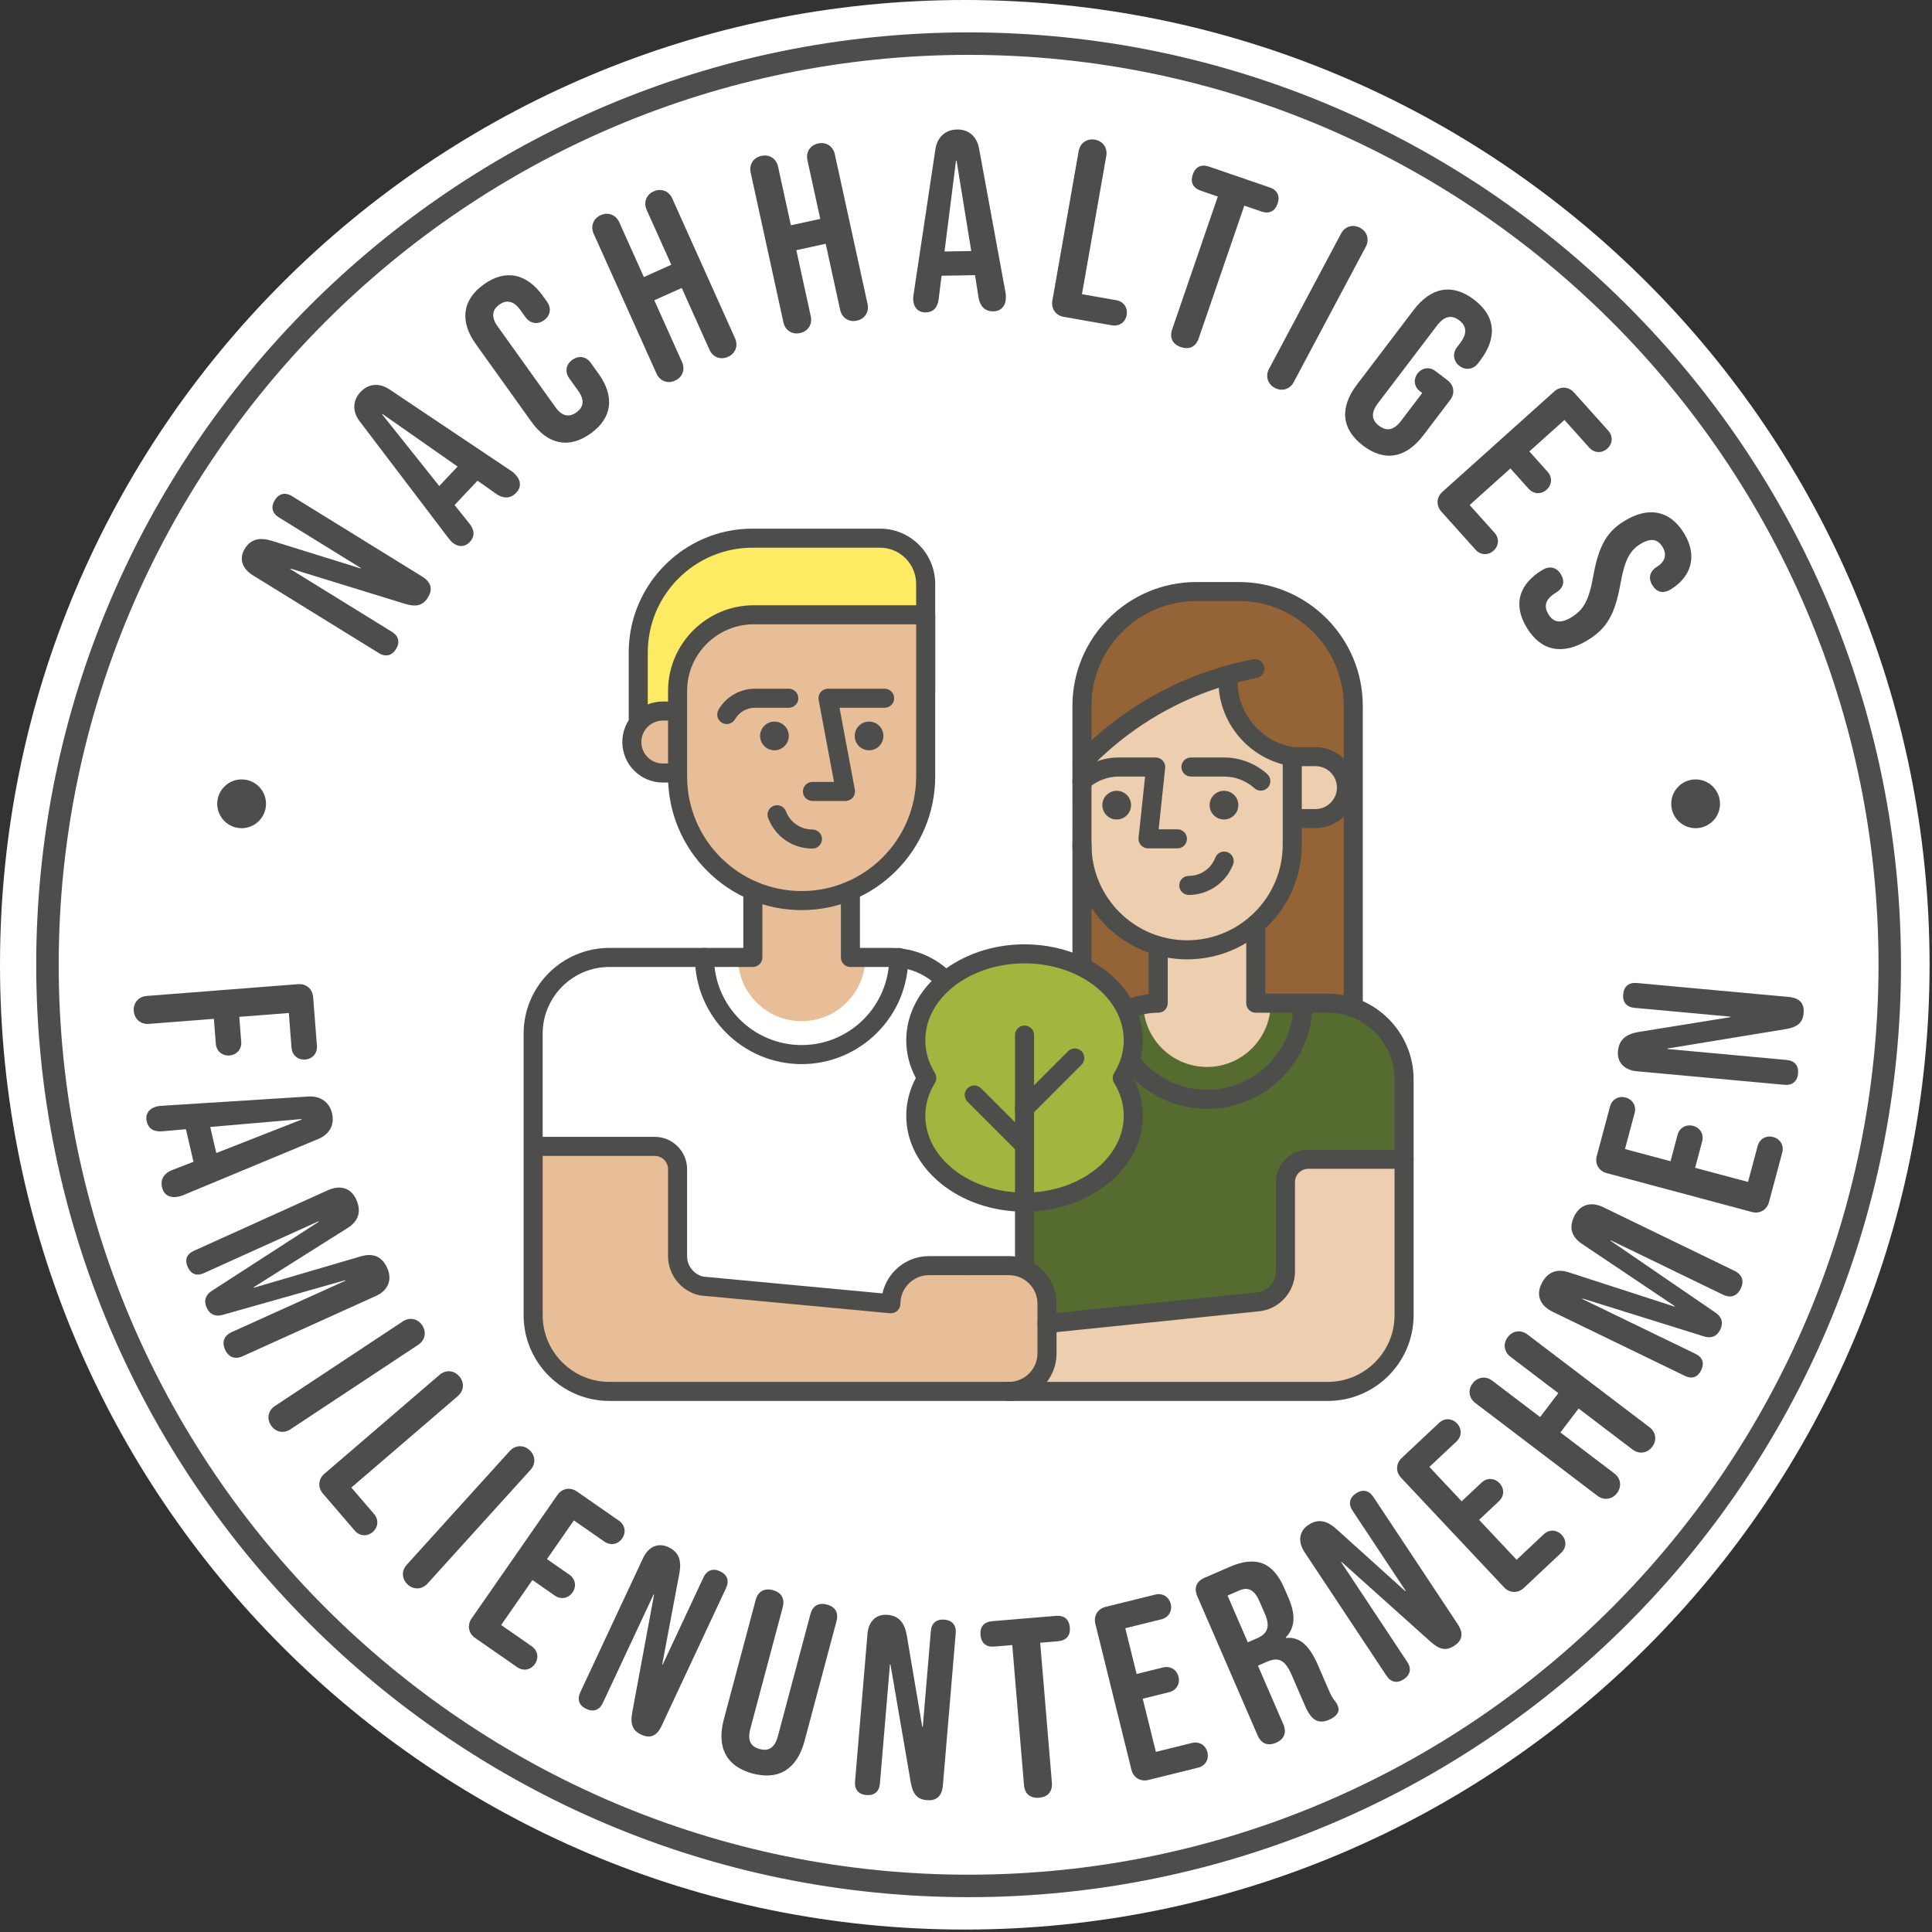 <?xml version="1.0" encoding="UTF-8"?>
<svg width="312px" height="312px" viewBox="0 0 312 312" version="1.1" xmlns="http://www.w3.org/2000/svg" xmlns:xlink="http://www.w3.org/1999/xlink">
    <rect x="0" y="0" width="312" height="312" fill="#333333" stroke="none"/>
    <title>icon/familien-unternehmen-logo@1x</title>
    <g id="icon/familien-unternehmen-logo" stroke="none" stroke-width="1" fill="none" fill-rule="evenodd">
        <g id="familien-unternehmen-logo">
            <path d="M155.804,311.605 C241.852,311.605 311.607,241.849 311.607,155.802 C311.607,69.753 241.852,0 155.804,0 C69.756,0 -2.84217094e-14,69.753 -2.84217094e-14,155.802 C-2.84217094e-14,241.849 69.756,311.605 155.804,311.605" id="Fill-672" fill="#FFFFFF"></path>
            <path d="M39.02,133.745 C41.196,133.745 42.959,131.982 42.959,129.807 C42.959,127.631 41.196,125.868 39.02,125.868 C36.844,125.868 35.081,127.631 35.081,129.807 C35.081,131.982 36.844,133.745 39.02,133.745" id="Fill-989" fill="#4D4E4C"></path>
            <path d="M269.888,129.807 C269.888,131.983 271.651,133.745 273.827,133.745 C276.002,133.745 277.766,131.983 277.766,129.807 C277.766,127.632 276.002,125.868 273.827,125.868 C271.651,125.868 269.888,127.632 269.888,129.807" id="Fill-991" fill="#4D4E4C"></path>
            <path d="M156.421,5.23 C73.396,5.23 5.849,72.776 5.849,155.803 C5.849,238.829 73.396,306.375 156.421,306.375 C239.447,306.375 306.993,238.829 306.993,155.803 C306.993,72.776 239.447,5.23 156.421,5.23 M156.421,302.745 C75.397,302.745 9.48,236.827 9.48,155.803 C9.48,74.778 75.397,8.86 156.421,8.86 C237.445,8.86 303.363,74.778 303.363,155.803 C303.363,236.827 237.445,302.745 156.421,302.745" id="Fill-993" fill="#4D4E4C"></path>
            <path d="M34.539,164.533 L34.852,168.553 C34.944,169.742 35.873,170.538 37.063,170.444 C38.252,170.352 39.047,169.423 38.954,168.234 L38.642,164.214 L46.641,163.59 L47.079,169.21 C47.171,170.401 48.1,171.195 49.29,171.103 C50.479,171.011 51.274,170.082 51.181,168.891 L50.568,161.014 C50.466,159.702 49.449,158.831 48.136,158.934 L23.685,160.837 C22.372,160.941 21.502,161.957 21.604,163.269 C21.706,164.583 22.724,165.452 24.037,165.351 L34.539,164.533 Z" id="Fill-995" fill="#4D4E4C"></path>
            <path d="M53.633,179.821 C53.204,177.978 51.744,176.967 49.826,177.075 L26.144,178.573 C25.894,178.59 25.644,178.607 25.404,178.663 C23.922,179.008 23.446,180.048 23.688,181.088 C23.949,182.211 24.767,182.822 26.216,182.697 L30.024,182.36 L31.245,187.608 L31.325,187.589 L27.76,188.967 C26.525,189.466 25.861,190.423 26.168,191.746 C26.466,193.027 27.515,193.545 28.878,193.228 C29.078,193.181 29.279,193.134 29.509,193.039 L51.421,183.926 C53.189,183.177 54.062,181.665 53.633,179.821 L53.633,179.821 Z M34.93,186.202 L33.951,181.995 L48.689,180.719 L48.708,180.8 L34.93,186.202 Z" id="Fill-997" fill="#4D4E4C"></path>
            <path d="M62.528,204.763 C61.681,202.889 60.249,202.317 58.294,202.884 L40.993,207.953 L40.959,207.88 L56.133,198.309 C57.926,197.181 58.392,195.617 57.528,193.705 C56.663,191.793 54.915,191.321 52.891,192.235 L31.302,201.998 C30.14,202.525 29.791,203.449 30.317,204.612 C30.842,205.772 31.767,206.122 32.929,205.597 L51.445,197.224 L51.478,197.3 L34.255,208.429 C33.198,209.088 32.866,210.05 33.375,211.175 C33.883,212.297 34.825,212.684 36.018,212.325 L55.749,206.743 L55.784,206.819 L37.418,215.123 C36.181,215.683 35.792,216.716 36.35,217.955 C36.91,219.191 37.944,219.581 39.181,219.02 L60.695,209.293 C62.644,208.412 63.409,206.71 62.528,204.763" id="Fill-999" fill="#4D4E4C"></path>
            <path d="M68.188,214.032 C67.462,212.933 66.151,212.666 65.053,213.392 L44.402,227.052 C43.304,227.78 43.037,229.089 43.763,230.187 C44.49,231.284 45.8,231.551 46.897,230.825 L67.549,217.166 C68.647,216.44 68.914,215.129 68.188,214.032" id="Fill-1001" fill="#4D4E4C"></path>
            <path d="M56.738,240.229 L73.931,225.456 C74.929,224.598 75.03,223.265 74.173,222.266 C73.315,221.268 71.98,221.167 70.982,222.024 L52.385,238.002 C51.386,238.86 51.285,240.193 52.143,241.193 L57.29,247.184 C58.068,248.089 59.286,248.181 60.191,247.404 C61.096,246.626 61.188,245.407 60.41,244.501 L56.738,240.229 Z" id="Fill-1003" fill="#4D4E4C"></path>
            <path d="M85.511,234.172 C84.535,233.288 83.198,233.354 82.314,234.33 L65.686,252.693 C64.803,253.669 64.87,255.006 65.846,255.89 C66.822,256.774 68.157,256.708 69.041,255.732 L85.671,237.369 C86.553,236.393 86.487,235.056 85.511,234.172" id="Fill-1005" fill="#4D4E4C"></path>
            <path d="M91.947,254.295 L88.332,251.783 L92.676,245.532 L97.609,248.961 C98.589,249.642 99.792,249.424 100.473,248.446 C101.154,247.465 100.937,246.262 99.958,245.582 L93.166,240.86 C92.085,240.108 90.767,240.347 90.016,241.427 L76.16,261.361 C75.408,262.444 75.645,263.76 76.727,264.512 L83.518,269.233 C84.498,269.914 85.7,269.697 86.382,268.718 C87.062,267.737 86.846,266.535 85.866,265.854 L80.933,262.425 L85.983,255.16 L89.598,257.675 C90.578,258.355 91.781,258.138 92.462,257.159 C93.143,256.179 92.926,254.976 91.947,254.295" id="Fill-1007" fill="#4D4E4C"></path>
            <path d="M116.29,253.754 C115.135,253.213 114.151,253.569 113.611,254.725 L107.022,268.808 L106.947,268.773 L109.728,253.997 C110.064,252.111 109.695,250.668 107.944,249.85 C106.305,249.082 104.721,249.748 103.85,251.613 L93.706,273.296 C93.166,274.452 93.523,275.435 94.678,275.976 C95.833,276.517 96.817,276.16 97.357,275.004 L105.549,257.493 L105.623,257.528 L102.107,276.501 C101.752,278.422 102.129,279.462 103.545,280.124 C104.812,280.717 105.985,280.54 106.822,278.751 L117.262,256.432 C117.802,255.278 117.445,254.293 116.29,253.754" id="Fill-1009" fill="#4D4E4C"></path>
            <path d="M133.545,259.123 C132.193,258.762 131.237,259.317 130.876,260.669 L125.63,280.346 C125.101,282.333 124.075,282.825 122.683,282.454 C121.293,282.082 120.649,281.144 121.178,279.157 L126.403,259.56 C126.774,258.168 126.191,257.162 124.8,256.79 C123.408,256.419 122.401,257.003 122.03,258.395 L116.89,277.675 C115.703,282.125 117.252,285.264 121.545,286.407 C125.838,287.554 128.742,285.602 129.929,281.149 L135.09,261.791 C135.45,260.439 134.896,259.482 133.545,259.123" id="Fill-1011" fill="#4D4E4C"></path>
            <path d="M152.502,261.555 C151.231,261.449 150.431,262.124 150.324,263.393 L149.019,278.887 L148.938,278.88 L146.43,264.057 C146.093,262.172 145.248,260.943 143.321,260.782 C141.518,260.629 140.263,261.803 140.09,263.852 L138.081,287.707 C137.973,288.978 138.649,289.78 139.92,289.886 C141.19,289.992 141.99,289.316 142.097,288.047 L143.72,268.782 L143.802,268.789 L147.071,287.804 C147.404,289.732 148.118,290.576 149.675,290.708 C151.069,290.824 152.107,290.252 152.273,288.284 L154.341,263.731 C154.448,262.462 153.773,261.661 152.502,261.555" id="Fill-1013" fill="#4D4E4C"></path>
            <path d="M170.546,260.943 L160.216,261.808 C158.905,261.919 158.229,262.718 158.339,264.029 C158.449,265.341 159.248,266.017 160.56,265.908 L163.47,265.663 L165.362,288.249 C165.483,289.683 166.371,290.435 167.806,290.314 C169.24,290.193 169.992,289.305 169.871,287.87 L167.979,265.287 L170.889,265.041 C172.201,264.932 172.877,264.133 172.767,262.822 C172.657,261.51 171.858,260.835 170.546,260.943" id="Fill-1015" fill="#4D4E4C"></path>
            <path d="M192.495,281.47 L186.665,282.912 L184.541,274.326 L188.814,273.27 C189.973,272.984 190.603,271.937 190.317,270.779 C190.031,269.621 188.984,268.99 187.827,269.276 L183.553,270.332 L181.725,262.945 L187.557,261.503 C188.714,261.217 189.346,260.17 189.059,259.012 C188.773,257.854 187.726,257.223 186.569,257.509 L178.542,259.494 C177.264,259.811 176.573,260.957 176.889,262.233 L182.716,285.795 C183.033,287.074 184.178,287.766 185.456,287.449 L193.483,285.464 C194.641,285.178 195.272,284.131 194.986,282.973 C194.7,281.815 193.654,281.184 192.495,281.47" id="Fill-1017" fill="#4D4E4C"></path>
            <path d="M215.442,274.506 C215.132,274.102 214.931,273.743 214.62,273.024 L212.838,268.912 C211.545,265.93 210.015,264.261 207.661,264.519 L207.629,264.443 C209.15,262.888 209.266,260.776 208.088,258.058 L207.385,256.436 C205.618,252.36 202.902,251.161 198.6,253.026 L194.524,254.794 C193.203,255.366 192.775,256.448 193.348,257.769 L203.098,280.26 C203.67,281.582 204.753,282.009 206.073,281.438 C207.394,280.863 207.821,279.781 207.249,278.462 L203.143,268.988 L204.577,268.366 C206.464,267.548 207.525,268.03 208.588,270.484 L210.78,275.541 C211.811,277.919 212.979,278.443 214.678,277.706 C215.922,277.167 216.427,276.366 216.035,275.461 C215.871,275.083 215.735,274.872 215.442,274.506 M203.017,264.561 L201.507,265.216 L198.236,257.668 L200.122,256.85 C201.594,256.212 202.596,256.762 203.414,258.651 L204.297,260.688 C205.213,262.8 204.564,263.89 203.017,264.561" id="Fill-1019" fill="#4D4E4C"></path>
            <path d="M221.779,241.725 C221.074,240.664 220.049,240.456 218.986,241.161 C217.923,241.865 217.714,242.89 218.419,243.954 L227.01,256.914 L226.942,256.959 L215.776,246.889 C214.342,245.62 212.917,245.183 211.305,246.251 C209.797,247.25 209.541,248.95 210.677,250.665 L223.905,270.619 C224.61,271.682 225.636,271.89 226.699,271.186 C227.762,270.481 227.97,269.454 227.265,268.392 L216.583,252.277 L216.652,252.232 L231.016,265.115 C232.473,266.419 233.556,266.639 234.859,265.776 C236.025,265.003 236.484,263.909 235.393,262.265 L221.779,241.725 Z" id="Fill-1021" fill="#4D4E4C"></path>
            <path d="M249.297,247.775 L244.919,251.889 L238.862,245.442 L242.07,242.427 C242.94,241.611 242.977,240.39 242.16,239.52 C241.343,238.65 240.122,238.612 239.252,239.43 L236.044,242.443 L230.832,236.897 L235.209,232.782 C236.079,231.967 236.117,230.745 235.299,229.876 C234.483,229.005 233.261,228.968 232.392,229.786 L226.365,235.448 C225.406,236.351 225.364,237.689 226.265,238.648 L242.889,256.337 C243.79,257.296 245.128,257.339 246.088,256.436 L252.114,250.774 C252.984,249.956 253.022,248.734 252.205,247.865 C251.388,246.997 250.167,246.957 249.297,247.775" id="Fill-1023" fill="#4D4E4C"></path>
            <path d="M266.378,230.482 L246.661,215.5 C245.612,214.703 244.287,214.882 243.49,215.933 C242.694,216.98 242.875,218.304 243.923,219.101 L251.652,224.976 L248.715,228.84 L240.986,222.968 C239.938,222.171 238.612,222.351 237.816,223.399 C237.019,224.446 237.2,225.773 238.248,226.569 L257.966,241.553 C259.014,242.349 260.34,242.167 261.136,241.119 C261.933,240.071 261.752,238.744 260.703,237.948 L251.991,231.328 L254.928,227.464 L263.64,234.084 C264.689,234.881 266.014,234.702 266.811,233.651 C267.607,232.606 267.426,231.28 266.378,230.482" id="Fill-1025" fill="#4D4E4C"></path>
            <path d="M280.122,205.236 L258.874,194.937 C256.948,194.003 255.152,194.502 254.218,196.428 C253.321,198.278 253.799,199.746 255.487,200.882 L270.458,210.929 L270.423,211.005 L253.354,205.472 C251.34,204.818 249.84,205.461 248.924,207.349 C248.009,209.237 248.765,210.884 250.764,211.853 L272.087,222.19 C273.234,222.745 274.169,222.422 274.725,221.273 C275.282,220.127 274.957,219.191 273.81,218.636 L255.523,209.771 L255.558,209.695 L275.137,215.804 C276.319,216.194 277.271,215.833 277.809,214.722 C278.348,213.611 278.042,212.64 277.003,211.955 L260.081,200.367 L260.117,200.294 L278.256,209.086 C279.477,209.679 280.521,209.317 281.114,208.095 C281.706,206.874 281.344,205.829 280.122,205.236" id="Fill-1027" fill="#4D4E4C"></path>
            <path d="M286.359,183.619 C285.207,183.309 284.15,183.922 283.841,185.073 L282.288,190.874 L273.746,188.589 L274.883,184.338 C275.192,183.184 274.581,182.128 273.429,181.818 C272.276,181.511 271.218,182.121 270.91,183.274 L269.772,187.526 L262.422,185.557 L263.975,179.755 C264.283,178.604 263.672,177.545 262.519,177.238 C261.367,176.929 260.31,177.541 260.001,178.692 L257.864,186.68 C257.524,187.951 258.193,189.109 259.464,189.45 L282.906,195.724 C284.178,196.064 285.336,195.395 285.676,194.124 L287.814,186.136 C288.123,184.985 287.512,183.926 286.359,183.619" id="Fill-1029" fill="#4D4E4C"></path>
            <path d="M288.861,161 L264.32,158.743 C263.05,158.627 262.245,159.296 262.128,160.565 C262.011,161.836 262.681,162.642 263.951,162.758 L279.438,164.181 L279.43,164.264 L264.584,166.658 C262.695,166.981 261.461,167.818 261.285,169.744 C261.118,171.545 262.283,172.809 264.332,172.998 L288.176,175.189 C289.446,175.307 290.251,174.636 290.368,173.367 C290.485,172.098 289.815,171.292 288.545,171.176 L269.29,169.404 L269.298,169.323 L288.342,166.199 C290.272,165.88 291.122,165.173 291.265,163.616 C291.393,162.224 290.827,161.179 288.861,161" id="Fill-1031" fill="#4D4E4C"></path>
            <path d="M40.809,92.888 L61.183,105.472 C62.268,106.141 63.288,105.9 63.957,104.815 C64.627,103.731 64.387,102.712 63.302,102.041 L46.849,91.879 L46.892,91.81 L65.336,97.494 C67.206,98.068 68.282,97.815 69.103,96.485 C69.838,95.294 69.797,94.107 68.117,93.07 L47.148,80.119 C46.063,79.45 45.044,79.689 44.373,80.776 C43.703,81.861 43.944,82.88 45.029,83.551 L58.262,91.723 L58.218,91.791 L43.859,87.325 C42.024,86.772 40.546,86.971 39.531,88.617 C38.579,90.156 39.059,91.808 40.809,92.888" id="Fill-1033" fill="#4D4E4C"></path>
            <path d="M72.407,86.885 C72.558,87.084 72.71,87.284 72.889,87.452 C73.998,88.497 75.127,88.317 75.861,87.54 C76.651,86.701 76.708,85.68 75.801,84.543 L73.412,81.558 L77.108,77.635 L77.048,77.578 L80.17,79.783 C81.269,80.537 82.434,80.561 83.365,79.573 C84.268,78.614 84.117,77.456 83.099,76.496 C82.949,76.354 82.799,76.213 82.591,76.073 L62.871,62.867 C61.268,61.808 59.525,61.92 58.227,63.297 C56.929,64.673 56.895,66.45 58.047,67.989 L72.407,86.885 Z M61.768,66.859 L73.896,75.343 L70.934,78.489 L61.712,66.918 L61.768,66.859 Z" id="Fill-1035" fill="#4D4E4C"></path>
            <path d="M85.839,68.137 C88.425,71.75 91.832,72.549 95.378,70.011 C98.923,67.473 99.265,63.991 96.678,60.378 L95.409,58.606 C94.643,57.535 93.462,57.367 92.424,58.11 C91.387,58.854 91.188,60.059 91.93,61.094 L93.391,63.136 C94.492,64.675 94.187,65.804 93.084,66.594 C91.979,67.386 90.812,67.31 89.711,65.771 L80.347,52.688 C79.246,51.15 79.527,49.987 80.631,49.198 C81.735,48.408 82.926,48.517 84.027,50.055 L84.866,51.225 C85.608,52.262 86.814,52.464 87.851,51.721 C88.887,50.977 89.087,49.772 88.345,48.737 L87.674,47.799 C85.089,44.185 81.682,43.386 78.136,45.925 C74.589,48.463 74.249,51.944 76.835,55.557 L85.839,68.137 Z" id="Fill-1037" fill="#4D4E4C"></path>
            <path d="M106.019,60.334 C106.559,61.535 107.81,62.01 109.011,61.471 C110.212,60.931 110.687,59.678 110.148,58.478 L105.664,48.493 L110.094,46.504 L114.577,56.489 C115.117,57.691 116.367,58.166 117.568,57.627 C118.769,57.087 119.245,55.836 118.706,54.636 L108.559,32.038 C108.019,30.837 106.768,30.363 105.566,30.901 C104.366,31.439 103.89,32.693 104.429,33.894 L108.407,42.751 L103.978,44.74 L100,35.88 C99.46,34.681 98.21,34.206 97.009,34.743 C95.808,35.282 95.332,36.535 95.871,37.736 L106.019,60.334 Z" id="Fill-1039" fill="#4D4E4C"></path>
            <path d="M126.516,52.06 C126.797,53.348 127.924,54.069 129.21,53.788 C130.496,53.506 131.219,52.381 130.937,51.094 L128.599,40.402 L133.343,39.365 L135.681,50.059 C135.962,51.344 137.088,52.065 138.374,51.784 C139.661,51.502 140.383,50.377 140.102,49.089 L134.811,24.894 C134.53,23.608 133.403,22.885 132.117,23.166 C130.83,23.448 130.109,24.575 130.39,25.861 L132.464,35.347 L127.721,36.382 L125.647,26.898 C125.366,25.61 124.239,24.89 122.953,25.171 C121.666,25.452 120.944,26.577 121.225,27.865 L126.516,52.06 Z" id="Fill-1041" fill="#4D4E4C"></path>
            <path d="M149.478,50.455 C150.63,50.436 151.401,49.765 151.583,48.321 L152.057,44.528 L157.446,44.44 L157.444,44.36 L158.041,48.134 C158.267,49.448 159.063,50.299 160.42,50.278 C161.736,50.256 162.462,49.339 162.44,47.94 C162.436,47.735 162.433,47.529 162.388,47.284 L158.102,23.939 C157.743,22.053 156.448,20.881 154.556,20.912 C152.663,20.942 151.366,22.157 151.068,24.052 L147.538,47.522 C147.5,47.77 147.464,48.018 147.468,48.264 C147.493,49.786 148.409,50.472 149.478,50.455 L149.478,50.455 Z M154.39,25.934 L154.472,25.931 L156.848,40.541 L152.529,40.612 L154.39,25.934 Z" id="Fill-1043" fill="#4D4E4C"></path>
            <path d="M171.786,51.169 L179.566,52.538 C180.743,52.742 181.743,52.041 181.95,50.867 C182.156,49.691 181.454,48.69 180.28,48.483 L174.727,47.508 L178.655,25.177 C178.882,23.88 178.114,22.784 176.817,22.556 C175.52,22.328 174.424,23.098 174.196,24.392 L169.948,48.547 C169.72,49.843 170.488,50.94 171.786,51.169" id="Fill-1045" fill="#4D4E4C"></path>
            <path d="M190.703,56.049 C192.064,56.517 193.11,56.007 193.578,54.645 L200.943,33.21 L203.705,34.158 C204.95,34.586 205.891,34.127 206.319,32.882 C206.746,31.636 206.286,30.696 205.042,30.268 L195.239,26.901 C193.994,26.472 193.053,26.931 192.625,28.176 C192.197,29.422 192.657,30.362 193.902,30.79 L196.664,31.74 L189.299,53.175 C188.831,54.536 189.341,55.581 190.703,56.049" id="Fill-1047" fill="#4D4E4C"></path>
            <path d="M205.867,62.64 C207.029,63.259 208.309,62.869 208.928,61.706 L220.565,39.844 C221.183,38.681 220.792,37.402 219.63,36.783 C218.468,36.164 217.188,36.554 216.57,37.717 L204.932,59.579 C204.314,60.742 204.705,62.021 205.867,62.64" id="Fill-1049" fill="#4D4E4C"></path>
            <path d="M220.119,71.965 C223.656,74.653 227.083,73.95 229.871,70.28 L234.201,64.582 C234.997,63.533 234.817,62.207 233.768,61.411 L231.804,59.917 C230.853,59.196 229.643,59.362 228.922,60.312 C228.2,61.262 228.365,62.472 229.315,63.193 L229.675,63.467 L226.265,67.955 C225.021,69.592 223.852,69.635 222.706,68.763 C221.559,67.893 221.287,66.754 222.531,65.116 L232.063,52.572 C233.308,50.934 234.501,50.861 235.648,51.731 C236.794,52.603 237.042,53.773 235.798,55.41 L235.275,56.098 C234.528,57.081 234.702,58.348 235.684,59.095 C236.666,59.841 237.934,59.669 238.681,58.686 L239.03,58.228 C241.817,54.56 241.576,51.069 238.038,48.382 C234.501,45.693 231.074,46.397 228.286,50.065 L219.127,62.117 C216.34,65.785 216.581,69.276 220.119,71.965" id="Fill-1051" fill="#4D4E4C"></path>
            <path d="M232.763,82.622 L238.286,88.774 C239.083,89.662 240.303,89.728 241.19,88.932 C242.077,88.136 242.143,86.914 241.346,86.027 L237.335,81.559 L243.917,75.65 L246.857,78.926 C247.654,79.814 248.874,79.881 249.762,79.084 C250.649,78.288 250.715,77.066 249.918,76.18 L246.978,72.904 L252.642,67.821 L256.652,72.29 C257.45,73.178 258.67,73.245 259.558,72.448 C260.445,71.652 260.512,70.43 259.714,69.543 L254.192,63.39 C253.312,62.411 251.976,62.338 250.998,63.217 L232.935,79.427 C231.957,80.306 231.885,81.641 232.763,82.622" id="Fill-1053" fill="#4D4E4C"></path>
            <path d="M253.731,99.708 C251.9,100.814 250.797,100.422 250.052,99.19 C249.308,97.959 249.473,96.801 251.233,95.735 C252.642,94.885 252.68,93.755 252.063,92.734 C251.36,91.571 250.217,91.352 249.09,92.032 C245.358,94.289 244.253,97.553 246.553,101.355 C248.852,105.158 252.34,105.836 256.354,103.409 C259.417,101.559 260.772,99.344 261.665,94.381 C262.351,90.505 263.164,88.908 264.96,87.821 C266.649,86.8 267.744,87.1 268.489,88.331 C269.234,89.565 268.885,90.737 267.583,91.524 C266.526,92.162 266.079,93.251 266.823,94.483 C267.526,95.646 268.564,95.932 269.796,95.187 C272.965,93.271 274.267,89.936 271.988,86.169 C269.711,82.399 266.244,81.757 262.371,84.099 C259.554,85.8 258.186,88.071 257.293,93.034 C256.607,96.91 255.773,98.472 253.731,99.708" id="Fill-1055" fill="#4D4E4C"></path>
            <path d="M218.538,162.713 L218.538,113.998 C218.538,103.841 210.227,95.531 200.07,95.531 L193.193,95.531 C183.037,95.531 174.726,103.841 174.726,113.998 L174.726,166.192" id="Fill-1057" fill="#956436"></path>
            <polygon id="Fill-1060" fill="#EDCEAF" points="187.751 147.28 187.036 162.006 178.321 164.906 183.665 178.975 206.297 182.575 212.112 161.907 203.613 162.462 202.792 160.954 202.682 147.28"></polygon>
            <path d="M208.688,122.189 L212.438,122.189 C215.201,122.189 217.44,124.43 217.44,127.192 C217.44,129.956 215.201,132.195 212.438,132.195 L208.688,132.195" id="Fill-1061" fill="#EDCEAF"></path>
            <path d="M212.438,133.734 L208.688,133.734 C207.838,133.734 207.149,133.045 207.149,132.195 C207.149,131.345 207.838,130.656 208.688,130.656 L212.438,130.656 C214.347,130.656 215.901,129.103 215.901,127.192 C215.901,125.282 214.347,123.729 212.438,123.729 L208.688,123.729 C207.838,123.729 207.149,123.04 207.149,122.19 C207.149,121.339 207.838,120.651 208.688,120.651 L212.438,120.651 C216.045,120.651 218.98,123.585 218.98,127.192 C218.98,130.799 216.045,133.734 212.438,133.734" id="Fill-1063" fill="#4D4E4C"></path>
            <path d="M202.651,107.98 C191.776,110.073 182.094,115.522 174.724,123.204 L174.727,136.405 C174.727,145.785 182.329,153.387 191.707,153.387 C201.086,153.387 208.689,145.785 208.689,136.405 L208.689,122.189 C202.832,121.251 198.316,116.157 198.316,110.046 L198.259,109.757" id="Fill-1065" fill="#EDCEAF"></path>
            <path d="M191.707,154.926 C181.496,154.926 173.187,146.618 173.187,136.405 L173.185,123.204 C173.185,122.808 173.338,122.426 173.613,122.139 C181.415,114.007 191.355,108.588 202.36,106.468 C203.195,106.302 204.001,106.854 204.163,107.689 C204.323,108.523 203.777,109.33 202.942,109.49 C201.903,109.69 200.873,109.923 199.855,110.185 C199.922,115.354 203.802,119.849 208.932,120.67 C209.678,120.79 210.228,121.433 210.228,122.19 L210.228,136.405 C210.228,146.618 201.919,154.926 191.707,154.926 M176.263,123.828 L176.266,136.405 C176.266,144.92 183.192,151.848 191.707,151.848 C200.222,151.848 207.149,144.92 207.149,136.405 L207.149,123.436 C201.479,121.95 197.259,116.92 196.815,111.068 C189.07,113.584 182.06,117.925 176.263,123.828" id="Fill-1067" fill="#4D4E4C"></path>
            <polygon id="Fill-1070" fill="#E7BE97" points="122.372 139.058 121.577 154.618 109.422 154.618 110.843 168.917 125.065 177.535 137.032 172.304 146.755 163.468 148.026 155.362 141.647 154.618 137.333 154.618 138.027 138.111"></polygon>
            <path d="M162.926,224.699 L214.436,224.699 C221.207,224.699 226.747,219.159 226.747,212.387 L226.747,187.213 L211.282,187.213 C209.251,187.213 207.589,188.874 207.589,190.906 L207.589,205.332 C207.589,207.822 205.718,209.895 203.312,210.214 L162.926,214.188 L162.926,224.699 Z" id="Fill-1071" fill="#EDCEAF"></path>
            <path d="M86.097,185.129 L105.73,185.129 C107.76,185.129 109.422,186.791 109.422,188.822 L109.422,202.869 C109.422,205.222 111.094,207.203 113.309,207.683 L143.867,210.545 C143.867,207.158 146.637,204.389 150.022,204.389 L162.925,204.389 C166.311,204.389 169.082,207.158 169.082,210.545 L169.082,218.544 C169.082,221.929 166.311,224.699 162.925,224.699 L98.409,224.699 C91.636,224.699 86.097,219.159 86.097,212.388 L86.097,185.129 Z" id="Fill-1073" fill="#E7BE97"></path>
            <path d="M103.07,116.793 L103.07,105.374 C103.07,95.216 111.381,86.906 121.538,86.906 L142.1,86.906 C146.163,86.906 149.487,90.231 149.487,94.293 L149.487,111.594" id="Fill-1075" fill="#FFEB63"></path>
            <path d="M103.07,118.332 C102.22,118.332 101.531,117.643 101.531,116.793 L101.531,105.374 C101.531,94.343 110.506,85.368 121.537,85.368 L142.1,85.368 C147.022,85.368 151.027,89.372 151.027,94.294 L151.027,111.594 C151.027,112.444 150.338,113.133 149.487,113.133 C148.637,113.133 147.948,112.444 147.948,111.594 L147.948,94.294 C147.948,91.069 145.325,88.446 142.1,88.446 L121.537,88.446 C112.203,88.446 104.609,96.04 104.609,105.374 L104.609,116.793 C104.609,117.643 103.92,118.332 103.07,118.332" id="Fill-1077" fill="#4D4E4C"></path>
            <path d="M109.423,124.834 L107.039,124.834 C104.276,124.834 102.036,122.594 102.036,119.831 C102.036,117.067 104.276,114.828 107.039,114.828 L109.423,114.828" id="Fill-1079" fill="#E7BE97"></path>
            <path d="M109.423,126.373 L107.039,126.373 C103.432,126.373 100.497,123.437 100.497,119.831 C100.497,116.224 103.432,113.289 107.039,113.289 L109.423,113.289 C110.273,113.289 110.962,113.978 110.962,114.828 C110.962,115.678 110.273,116.367 109.423,116.367 L107.039,116.367 C105.129,116.367 103.575,117.92 103.575,119.831 C103.575,121.742 105.129,123.295 107.039,123.295 L109.423,123.295 C110.273,123.295 110.962,123.984 110.962,124.834 C110.962,125.684 110.273,126.373 109.423,126.373" id="Fill-1081" fill="#4D4E4C"></path>
            <path d="M203.314,210.214 C205.719,209.895 207.589,207.821 207.589,205.332 L207.589,190.905 C207.589,188.874 209.251,187.213 211.283,187.213 L226.748,187.213 L226.748,174.317 C226.748,167.546 221.208,162.006 214.437,162.006 L205.204,162.006 L205.204,162.015 C205.204,167.697 200.598,172.304 194.916,172.304 C189.311,172.304 184.753,167.822 184.63,162.247 C179.001,163.374 174.726,168.369 174.726,174.317 L174.726,213.158 L203.314,210.214 Z" id="Fill-1083" fill="#556B2F"></path>
            <path d="M194.913,179.074 C185.71,179.074 178.059,171.591 177.859,162.393 C177.841,161.543 178.514,160.84 179.364,160.821 C180.212,160.771 180.917,161.476 180.936,162.325 C181.1,169.864 187.37,175.996 194.913,175.996 C202.622,175.996 208.893,169.725 208.893,162.015 C208.893,161.166 209.582,160.477 210.432,160.477 C211.282,160.477 211.971,161.166 211.971,162.015 C211.971,171.421 204.319,179.074 194.913,179.074" id="Fill-1085" fill="#4D4E4C"></path>
            <path d="M109.423,188.822 L109.423,202.869 C109.423,205.221 111.095,207.202 113.31,207.682 L143.866,210.544 C143.866,207.158 146.636,204.388 150.022,204.388 L156.178,204.388 L156.178,192.017 C151.208,189.551 147.89,185.177 147.89,180.177 C147.89,177.991 148.54,175.93 149.668,174.088 C148.54,172.245 147.89,170.185 147.89,167.998 C147.89,164.279 149.733,160.907 152.716,158.405 C150.473,156.077 147.334,154.618 143.866,154.618 L139.743,154.618 C139.743,160.3 135.137,164.906 129.455,164.906 C123.774,164.906 119.168,160.3 119.168,154.618 L98.408,154.618 C91.637,154.618 86.097,160.158 86.097,166.929 L86.097,185.128 L105.73,185.128 C107.761,185.128 109.423,186.791 109.423,188.822" id="Fill-1087" fill="#FFFFFE"></path>
            <path d="M149.488,99.282 L149.488,125.405 C149.488,136.468 140.519,145.436 129.455,145.436 C118.392,145.436 109.423,136.468 109.423,125.405 L109.423,111.594 C109.423,104.822 114.963,99.282 121.735,99.282 L149.488,99.282 Z" id="Fill-1089" fill="#E7BE97"></path>
            <path d="M129.455,146.975 C117.561,146.975 107.884,137.298 107.884,125.404 L107.884,111.594 C107.884,103.956 114.098,97.743 121.734,97.743 L149.488,97.743 C150.338,97.743 151.027,98.432 151.027,99.282 L151.027,125.404 C151.027,137.298 141.35,146.975 129.455,146.975 L129.455,146.975 Z M121.734,100.821 C115.794,100.821 110.962,105.653 110.962,111.594 L110.962,125.404 C110.962,135.601 119.258,143.897 129.455,143.897 C139.653,143.897 147.949,135.601 147.949,125.404 L147.949,100.821 L121.734,100.821 Z" id="Fill-1091" fill="#4D4E4C"></path>
            <path d="M218.538,164.251 C217.688,164.251 216.999,163.564 216.999,162.714 L216.999,113.998 C216.999,104.663 209.405,97.07 200.07,97.07 L193.193,97.07 C183.859,97.07 176.266,104.663 176.266,113.998 L176.266,123.108 C176.266,123.957 175.577,124.647 174.726,124.647 C173.876,124.647 173.187,123.957 173.187,123.108 L173.187,113.998 C173.187,102.968 182.163,93.992 193.193,93.992 L200.07,93.992 C211.102,93.992 220.077,102.968 220.077,113.998 L220.077,162.714 C220.077,163.564 219.388,164.251 218.538,164.251" id="Fill-1093" fill="#4D4E4C"></path>
            <path d="M174.726,175.857 C173.876,175.857 173.187,175.167 173.187,174.317 L173.187,136.405 C173.187,135.555 173.876,134.867 174.726,134.867 C175.577,134.867 176.266,135.555 176.266,136.405 L176.266,174.317 C176.266,175.167 175.577,175.857 174.726,175.857" id="Fill-1095" fill="#4D4E4C"></path>
            <path d="M129.455,171.844 C119.956,171.844 112.229,164.115 112.229,154.617 C112.229,153.768 112.918,153.078 113.768,153.078 C114.619,153.078 115.308,153.768 115.308,154.617 C115.308,162.419 121.654,168.766 129.455,168.766 C137.256,168.766 143.603,162.419 143.603,154.617 C143.603,153.768 144.292,153.078 145.142,153.078 C145.992,153.078 146.681,153.768 146.681,154.617 C146.681,164.115 138.954,171.844 129.455,171.844" id="Fill-1097" fill="#FFFFFE"></path>
            <path d="M156.178,205.928 C155.328,205.928 154.639,205.239 154.639,204.389 L154.639,166.929 C154.639,160.99 149.806,156.157 143.866,156.157 L137.333,156.157 C136.484,156.157 135.795,155.468 135.795,154.618 L135.795,143.827 C135.795,142.977 136.484,142.289 137.333,142.289 C138.183,142.289 138.872,142.977 138.872,143.827 L138.872,153.079 L143.866,153.079 C151.503,153.079 157.717,159.293 157.717,166.929 L157.717,204.389 C157.717,205.239 157.028,205.928 156.178,205.928" id="Fill-1099" fill="#4D4E4C"></path>
            <path d="M214.435,226.238 L162.925,226.238 C162.076,226.238 161.387,225.549 161.387,224.699 C161.387,223.849 162.076,223.16 162.925,223.16 L214.435,223.16 C220.375,223.16 225.208,218.328 225.208,212.387 L225.208,174.317 C225.208,168.377 220.375,163.545 214.435,163.545 L202.792,163.545 C201.942,163.545 201.253,162.856 201.253,162.006 L201.253,149.274 C201.253,148.424 201.942,147.735 202.792,147.735 C203.642,147.735 204.331,148.424 204.331,149.274 L204.331,160.467 L214.435,160.467 C222.072,160.467 228.286,166.68 228.286,174.317 L228.286,212.387 C228.286,220.024 222.072,226.238 214.435,226.238" id="Fill-1101" fill="#4D4E4C"></path>
            <path d="M174.724,213.927 C173.874,213.927 173.185,213.238 173.185,212.388 L173.185,174.318 C173.185,167.201 178.581,161.32 185.497,160.553 L185.497,152.763 C185.497,151.913 186.186,151.224 187.036,151.224 C187.886,151.224 188.575,151.913 188.575,152.763 L188.575,162.006 C188.575,162.856 187.886,163.545 187.036,163.545 C181.096,163.545 176.263,168.377 176.263,174.318 L176.263,212.388 C176.263,213.238 175.574,213.927 174.724,213.927" id="Fill-1103" fill="#4D4E4C"></path>
            <path d="M127.384,118.849 C127.384,117.569 126.346,116.531 125.066,116.531 C123.785,116.531 122.747,117.569 122.747,118.849 C122.747,120.129 123.785,121.166 125.066,121.166 C126.346,121.166 127.384,120.129 127.384,118.849" id="Fill-1105" fill="#4D4E4C"></path>
            <path d="M142.664,118.849 C142.664,117.569 141.626,116.531 140.346,116.531 C139.065,116.531 138.027,117.569 138.027,118.849 C138.027,120.129 139.065,121.166 140.346,121.166 C141.626,121.166 142.664,120.129 142.664,118.849" id="Fill-1107" fill="#4D4E4C"></path>
            <path d="M136.538,129.347 L131.204,129.347 C130.353,129.347 129.664,128.658 129.664,127.808 C129.664,126.958 130.353,126.269 131.204,126.269 L134.684,126.269 L132.205,113.043 C132.121,112.593 132.242,112.127 132.534,111.775 C132.827,111.425 133.261,111.22 133.718,111.22 L142.86,111.22 C143.71,111.22 144.399,111.909 144.399,112.759 C144.399,113.609 143.71,114.298 142.86,114.298 L135.573,114.298 L138.051,127.524 C138.135,127.974 138.015,128.439 137.723,128.791 C137.43,129.142 136.996,129.347 136.538,129.347" id="Fill-1109" fill="#4D4E4C"></path>
            <path d="M131.204,137.039 C128.01,137.039 125.203,135.109 124.053,132.124 C123.747,131.331 124.142,130.441 124.935,130.135 C125.729,129.824 126.619,130.224 126.925,131.018 C127.614,132.806 129.293,133.961 131.204,133.961 C132.054,133.961 132.743,134.65 132.743,135.5 C132.743,136.35 132.054,137.039 131.204,137.039" id="Fill-1111" fill="#4D4E4C"></path>
            <path d="M117.36,116.927 C117.098,116.927 116.831,116.86 116.588,116.718 C115.854,116.291 115.604,115.348 116.032,114.614 C117.25,112.52 119.495,111.22 121.892,111.22 L127.383,111.22 C128.234,111.22 128.923,111.909 128.923,112.759 C128.923,113.609 128.234,114.298 127.383,114.298 L121.892,114.298 C120.568,114.298 119.371,114.995 118.692,116.163 C118.406,116.653 117.89,116.927 117.36,116.927" id="Fill-1113" fill="#4D4E4C"></path>
            <path d="M191.979,144.526 C191.128,144.526 190.44,143.837 190.44,142.987 C190.44,142.137 191.128,141.448 191.979,141.448 C193.89,141.448 195.569,140.293 196.258,138.505 C196.563,137.711 197.454,137.314 198.248,137.622 C199.041,137.928 199.436,138.818 199.13,139.611 C197.998,142.55 195.124,144.526 191.979,144.526" id="Fill-1115" fill="#4D4E4C"></path>
            <path d="M178.018,130.022 C178.018,128.742 179.056,127.704 180.336,127.704 C181.616,127.704 182.654,128.742 182.654,130.022 C182.654,131.302 181.616,132.34 180.336,132.34 C179.056,132.34 178.018,131.302 178.018,130.022" id="Fill-1117" fill="#4D4E4C"></path>
            <path d="M195.342,130.022 C195.342,128.742 196.38,127.704 197.66,127.704 C198.941,127.704 199.978,128.742 199.978,130.022 C199.978,131.302 198.941,132.34 197.66,132.34 C196.38,132.34 195.342,131.302 195.342,130.022" id="Fill-1119" fill="#4D4E4C"></path>
            <path d="M190.143,137.007 L185.399,137.007 C184.963,137.007 184.547,136.821 184.255,136.497 C183.963,136.173 183.823,135.739 183.869,135.305 L184.92,125.404 L180.678,125.404 C178.865,125.404 177.114,126.074 175.748,127.292 C175.113,127.857 174.141,127.799 173.575,127.167 C173.009,126.532 173.065,125.56 173.7,124.993 C175.63,123.274 178.109,122.327 180.678,122.327 L186.631,122.327 C187.067,122.327 187.483,122.511 187.775,122.837 C188.067,123.161 188.207,123.594 188.162,124.028 L187.11,133.928 L190.143,133.928 C190.993,133.928 191.682,134.617 191.682,135.467 C191.682,136.318 190.993,137.007 190.143,137.007" id="Fill-1121" fill="#4D4E4C"></path>
            <path d="M203.613,127.682 C203.248,127.682 202.883,127.553 202.589,127.291 C201.224,126.075 199.474,125.405 197.66,125.405 L192.328,125.405 C191.479,125.405 190.789,124.716 190.789,123.866 C190.789,123.016 191.479,122.327 192.328,122.327 L197.66,122.327 C200.23,122.327 202.708,123.274 204.637,124.994 C205.272,125.56 205.327,126.532 204.762,127.167 C204.459,127.508 204.036,127.682 203.613,127.682" id="Fill-1123" fill="#4D4E4C"></path>
            <polygon id="Fill-1126" fill="#FFFFFE" points="165.452 194.138 154.368 190.973 153.268 204.389 161.392 204.389 165.454 205.681 165.454 194.138"></polygon>
            <polygon id="Fill-1127" fill="#556B2F" points="169.512 211.405 169.512 215.334 171.657 213.158 178.018 210.544 176.529 200.476 178.321 190.344 165.454 194.137 165.454 205.68 167.354 206.286"></polygon>
            <path d="M147.89,167.999 C147.89,160.289 155.753,154.039 165.452,154.039 C175.15,154.039 183.014,160.289 183.014,167.999 C183.014,170.185 182.364,172.246 181.236,174.089 C182.364,175.931 183.014,177.991 183.014,180.178 C183.014,187.888 175.15,194.138 165.452,194.138 C155.753,194.138 147.89,187.888 147.89,180.178 C147.89,177.991 148.54,175.931 149.667,174.089 C148.54,172.246 147.89,170.185 147.89,167.999" id="Fill-1128" fill="#A2B53F"></path>
            <path d="M165.452,195.677 C154.919,195.677 146.351,188.724 146.351,180.178 C146.351,178.07 146.869,176.025 147.897,174.089 C146.869,172.151 146.351,170.106 146.351,167.998 C146.351,159.453 154.919,152.5 165.452,152.5 C175.984,152.5 184.554,159.453 184.554,167.998 C184.554,170.105 184.034,172.15 183.007,174.089 C184.034,176.027 184.554,178.071 184.554,180.178 C184.554,188.724 175.984,195.677 165.452,195.677 M165.452,155.577 C156.617,155.577 149.429,161.149 149.429,167.998 C149.429,169.824 149.951,171.603 150.98,173.285 C151.281,173.779 151.281,174.399 150.98,174.891 C149.951,176.573 149.429,178.352 149.429,180.178 C149.429,187.028 156.617,192.599 165.452,192.599 C174.286,192.599 181.475,187.028 181.475,180.178 C181.475,178.353 180.953,176.574 179.923,174.891 C179.623,174.399 179.623,173.779 179.923,173.285 C180.953,171.602 181.475,169.823 181.475,167.998 C181.475,161.149 174.286,155.577 165.452,155.577" id="Fill-1130" fill="#4D4E4C"></path>
            <path d="M165.452,186.491 C165.058,186.491 164.664,186.341 164.364,186.04 L156.244,177.92 C155.643,177.319 155.643,176.345 156.244,175.744 C156.845,175.142 157.82,175.142 158.421,175.744 L166.541,183.864 C167.142,184.465 167.142,185.439 166.54,186.04 C166.24,186.341 165.846,186.491 165.452,186.491" id="Fill-1132" fill="#4D4E4C"></path>
            <path d="M165.452,180.515 C165.058,180.515 164.665,180.364 164.364,180.064 C163.763,179.463 163.763,178.489 164.364,177.888 L172.483,169.767 C173.085,169.166 174.059,169.166 174.66,169.767 C175.262,170.368 175.262,171.343 174.66,171.943 L166.541,180.064 C166.24,180.364 165.846,180.515 165.452,180.515" id="Fill-1134" fill="#4D4E4C"></path>
            <path d="M165.452,195.115 C164.602,195.115 163.913,194.427 163.913,193.576 L163.913,167.159 C163.913,166.309 164.602,165.62 165.452,165.62 C166.302,165.62 166.991,166.309 166.991,167.159 L166.991,193.576 C166.991,194.427 166.302,195.115 165.452,195.115" id="Fill-1136" fill="#4D4E4C"></path>
            <path d="M162.926,226.238 L98.408,226.238 C90.771,226.238 84.558,220.024 84.558,212.387 L84.558,166.929 C84.558,159.292 90.771,153.078 98.408,153.078 L120.038,153.078 L120.038,143.827 C120.038,142.977 120.727,142.288 121.577,142.288 C122.427,142.288 123.116,142.977 123.116,143.827 L123.116,154.617 C123.116,155.467 122.427,156.156 121.577,156.156 L98.408,156.156 C92.468,156.156 87.636,160.989 87.636,166.929 L87.636,183.59 L105.73,183.59 C108.615,183.59 110.962,185.936 110.962,188.822 L110.962,202.869 C110.962,204.423 112.047,205.794 113.554,206.159 L142.51,208.871 C143.276,205.429 146.354,202.849 150.023,202.849 L162.926,202.849 C167.169,202.849 170.621,206.301 170.621,210.544 L170.621,218.543 C170.621,222.786 167.169,226.238 162.926,226.238 L162.926,226.238 Z M87.636,186.668 L87.636,212.387 C87.636,218.328 92.468,223.16 98.408,223.16 L162.926,223.16 C165.472,223.16 167.543,221.088 167.543,218.543 L167.543,210.544 C167.543,207.999 165.472,205.927 162.926,205.927 L150.023,205.927 C147.476,205.927 145.405,207.999 145.405,210.544 C145.405,210.977 145.223,211.391 144.903,211.681 C144.583,211.974 144.154,212.113 143.723,212.076 L113.166,209.214 C113.105,209.209 113.044,209.2 112.984,209.187 C110.029,208.547 107.884,205.889 107.884,202.869 L107.884,188.822 C107.884,187.634 106.918,186.668 105.73,186.668 L87.636,186.668 Z" id="Fill-1138" fill="#4D4E4C"></path>
            <path d="M129.455,171.844 C119.956,171.844 112.229,164.115 112.229,154.617 C112.229,153.768 112.918,153.078 113.768,153.078 C114.619,153.078 115.308,153.768 115.308,154.617 C115.308,162.419 121.654,168.766 129.455,168.766 C137.256,168.766 143.603,162.419 143.603,154.617 C143.603,153.768 144.292,153.078 145.142,153.078 C145.992,153.078 146.681,153.768 146.681,154.617 C146.681,164.115 138.954,171.844 129.455,171.844" id="Fill-1140" fill="#4D4E4C"></path>
            <path d="M169.079,215.279 C168.301,215.279 167.632,214.69 167.55,213.898 C167.463,213.052 168.079,212.296 168.924,212.209 L203.154,208.684 C204.785,208.467 206.049,207.023 206.049,205.332 L206.049,190.905 C206.049,188.02 208.396,185.674 211.282,185.674 L226.746,185.674 C227.597,185.674 228.286,186.362 228.286,187.212 C228.286,188.062 227.597,188.751 226.746,188.751 L211.282,188.751 C210.093,188.751 209.127,189.717 209.127,190.905 L209.127,205.332 C209.127,208.561 206.714,211.315 203.515,211.74 L169.239,215.271 C169.185,215.277 169.132,215.279 169.079,215.279" id="Fill-1142" fill="#4D4E4C"></path>
            <path d="M165.453,205.925 C164.603,205.925 163.914,205.236 163.914,204.386 L163.914,193.575 C163.914,192.726 164.603,192.037 165.453,192.037 C166.303,192.037 166.992,192.726 166.992,193.575 L166.992,204.386 C166.992,205.236 166.303,205.925 165.453,205.925" id="Fill-1144" fill="#4D4E4C"></path>
        </g>
    </g>
</svg>